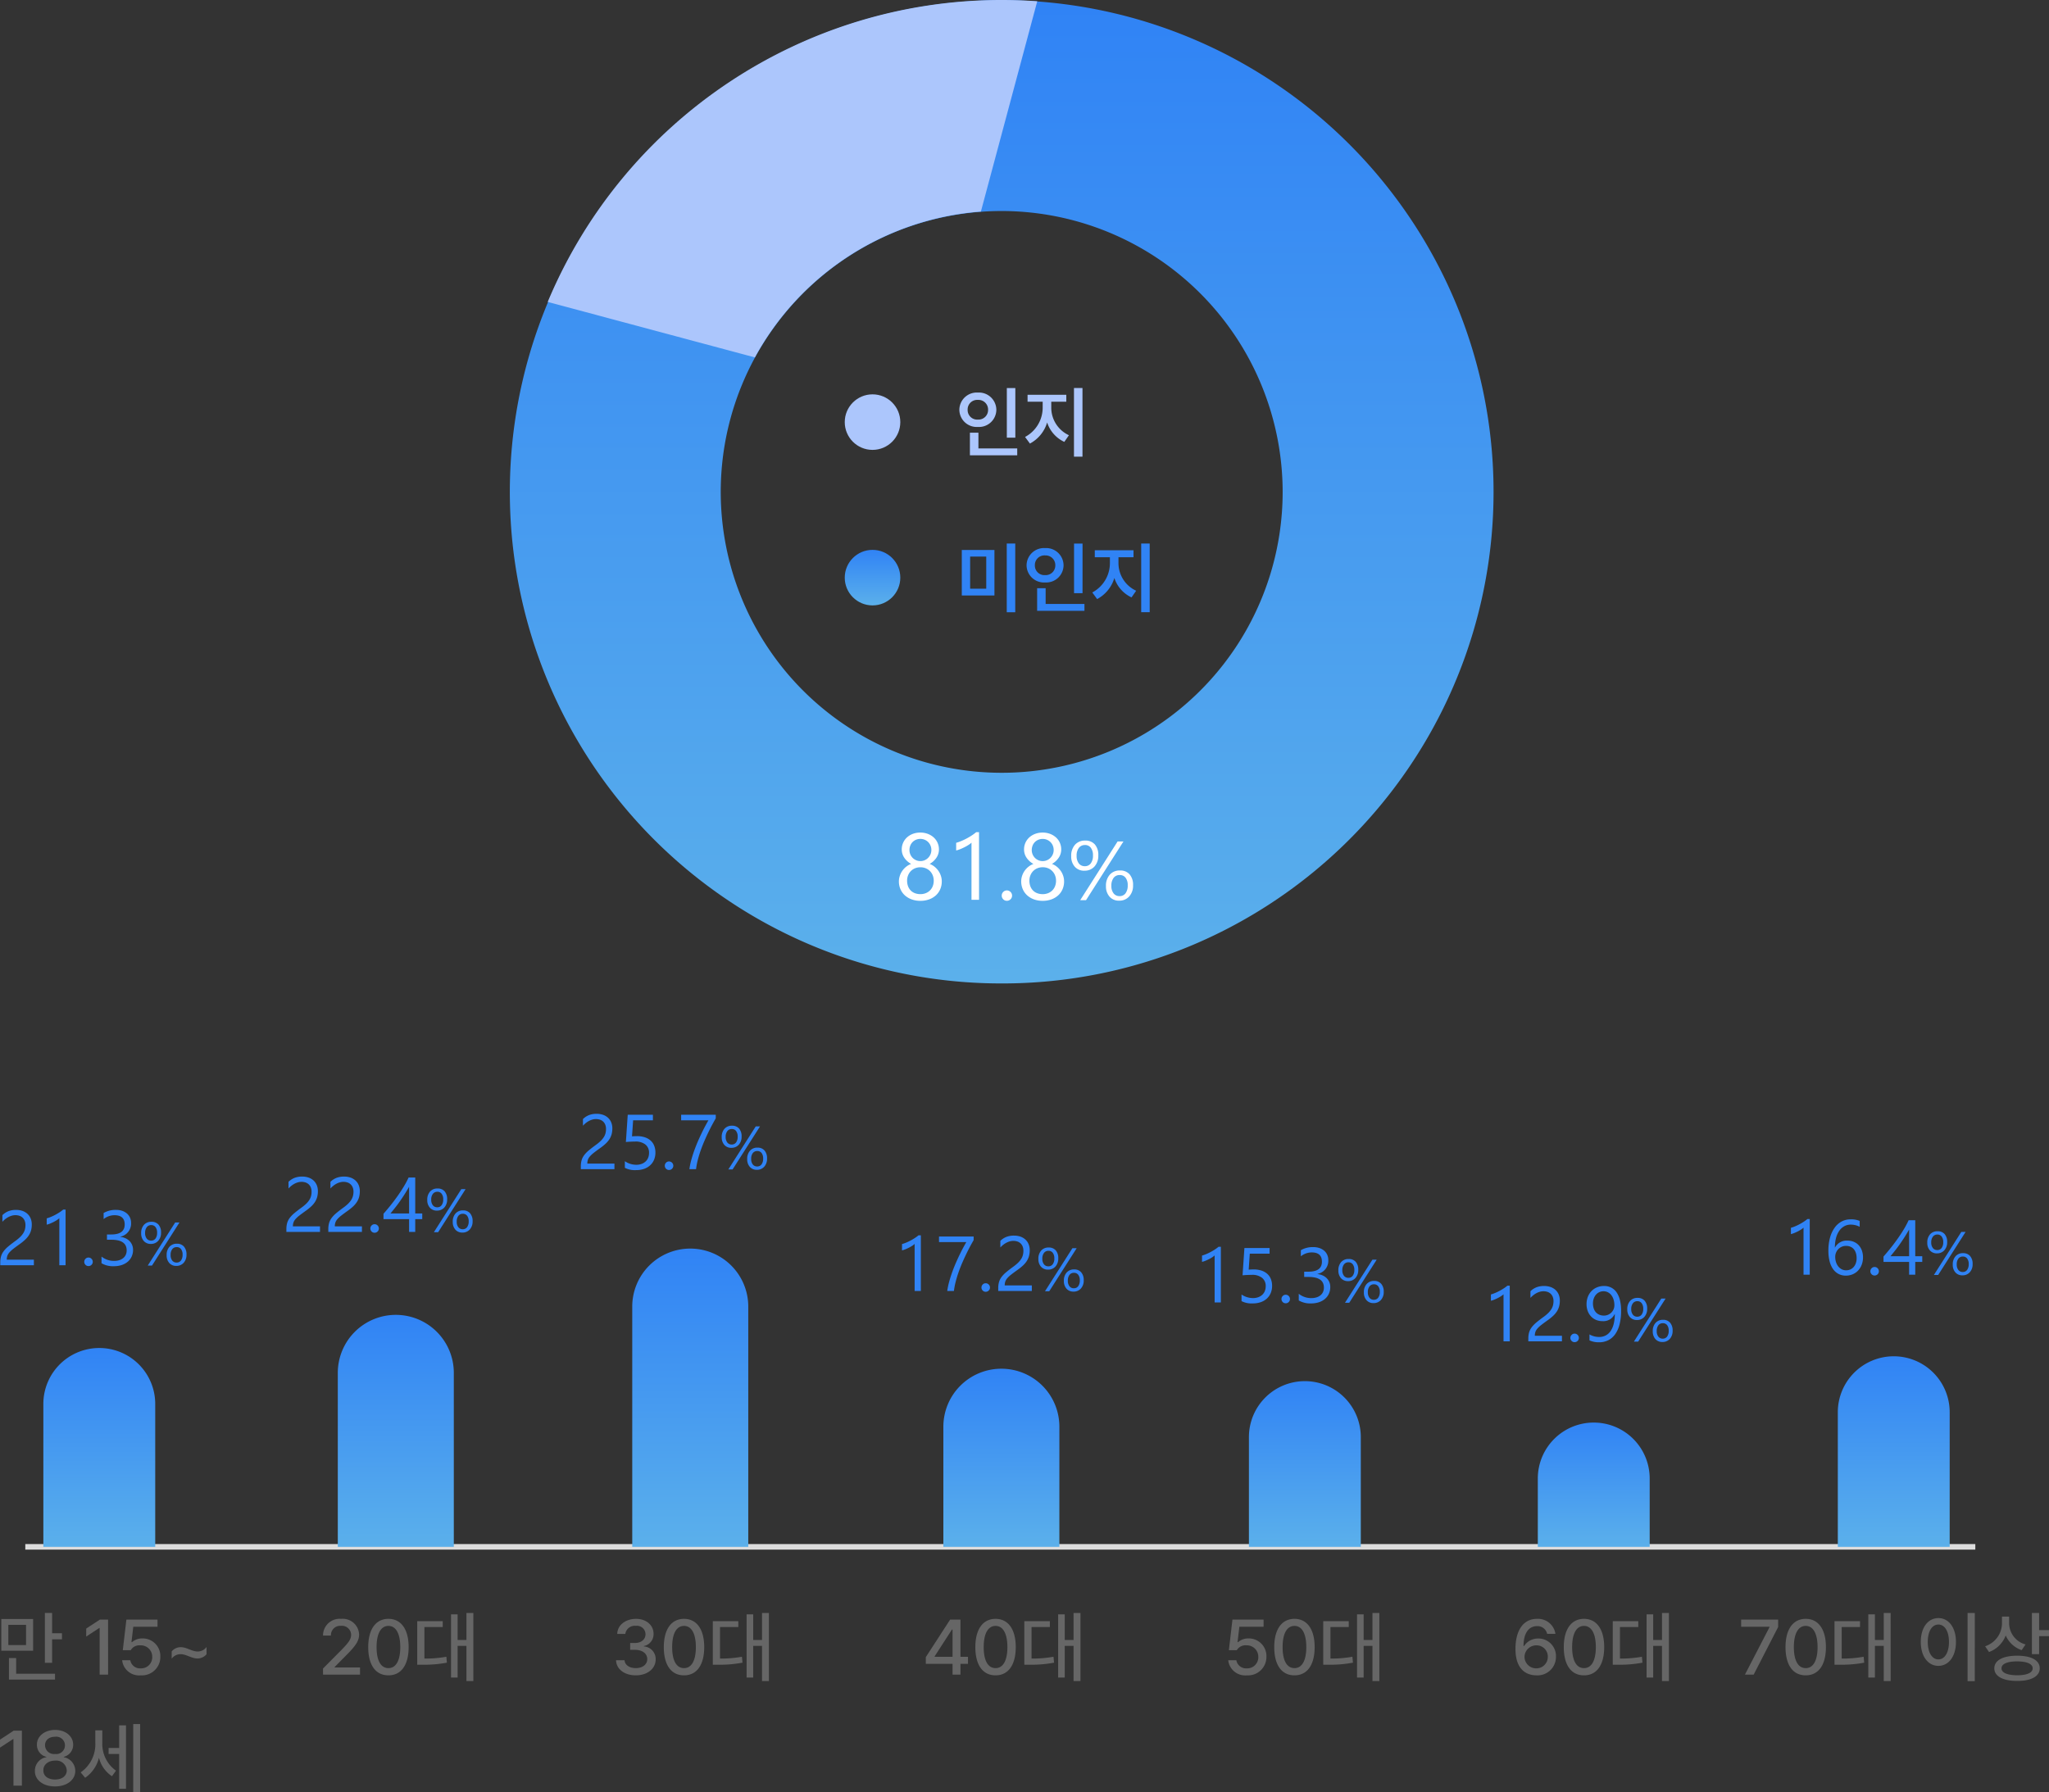 <svg xmlns="http://www.w3.org/2000/svg" xmlns:xlink="http://www.w3.org/1999/xlink" width="368.816" height="322.662" viewBox="0 0 368.816 322.662">
  <rect x="0" y="0" width="368.816" height="322.662" fill="#333333" stroke="none"/>
  <defs>
    <linearGradient id="linear-gradient" x1="0.5" x2="0.5" y2="1" gradientUnits="objectBoundingBox">
      <stop offset="0" stop-color="#3083f5"/>
      <stop offset="1" stop-color="#5bb0eb"/>
    </linearGradient>
  </defs>
  <path id="선_2579" data-name="선 2579" d="M351,.5H0v-1H351Z" transform="translate(4.553 278.5)" fill="#ddd"/>
  <g id="그룹_54452" data-name="그룹 54452" transform="translate(-781.197 -6263)">
    <path id="사각형_48341" data-name="사각형 48341" d="M10.069,0h0A10.069,10.069,0,0,1,20.137,10.069V34.308a0,0,0,0,1,0,0H0a0,0,0,0,1,0,0V10.069A10.069,10.069,0,0,1,10.069,0Z" transform="translate(1112 6507.192)" fill="url(#linear-gradient)"/>
    <path id="패스_109638" data-name="패스 109638" d="M4.949,0H3.828V-8.47a2.6,2.6,0,0,1-.379.3,6.184,6.184,0,0,1-.561.332q-.311.164-.656.308a4.769,4.769,0,0,1-.673.226V-8.442a6.517,6.517,0,0,0,.783-.277q.414-.174.813-.39T3.91-9.56a6,6,0,0,0,.615-.461h.424Zm9.584-3.11A3.631,3.631,0,0,1,14.3-1.791a3.171,3.171,0,0,1-.643,1.039,2.871,2.871,0,0,1-.978.68,3.1,3.1,0,0,1-1.23.243,2.8,2.8,0,0,1-1.323-.308,2.8,2.8,0,0,1-.991-.885,4.246,4.246,0,0,1-.619-1.412,7.648,7.648,0,0,1-.212-1.88,8.834,8.834,0,0,1,.284-2.321A5.638,5.638,0,0,1,9.4-8.418a3.719,3.719,0,0,1,1.261-1.145,3.379,3.379,0,0,1,1.647-.4,3.968,3.968,0,0,1,1.627.28v1.06a3.455,3.455,0,0,0-1.6-.39,2.384,2.384,0,0,0-1.183.294,2.716,2.716,0,0,0-.9.831,4.051,4.051,0,0,0-.578,1.3,6.572,6.572,0,0,0-.2,1.688H9.5A2.354,2.354,0,0,1,11.73-6.132a2.942,2.942,0,0,1,1.159.219,2.5,2.5,0,0,1,.882.619,2.785,2.785,0,0,1,.564.954A3.63,3.63,0,0,1,14.533-3.11Zm-1.148.144a3.051,3.051,0,0,0-.13-.923,2,2,0,0,0-.373-.7,1.606,1.606,0,0,0-.6-.441,2.013,2.013,0,0,0-.807-.154,1.888,1.888,0,0,0-.772.157,1.924,1.924,0,0,0-.615.427,1.98,1.98,0,0,0-.407.629,1.992,1.992,0,0,0-.147.762,3.041,3.041,0,0,0,.144.947,2.446,2.446,0,0,0,.4.769,1.918,1.918,0,0,0,.619.516,1.69,1.69,0,0,0,.8.188,1.824,1.824,0,0,0,.772-.161,1.723,1.723,0,0,0,.595-.448,2.073,2.073,0,0,0,.383-.687A2.723,2.723,0,0,0,13.385-2.967ZM16.618.15a.726.726,0,0,1-.537-.226.742.742,0,0,1-.222-.54.754.754,0,0,1,.222-.543.72.72,0,0,1,.537-.229.739.739,0,0,1,.547.229.748.748,0,0,1,.226.543.737.737,0,0,1-.226.54A.745.745,0,0,1,16.618.15ZM23.939-9.8v6.474H25.2V-2.3H23.939V0H22.832V-2.3H18.225v-.971q.643-.725,1.3-1.548t1.254-1.671q.6-.848,1.107-1.692A15.463,15.463,0,0,0,22.743-9.8Zm-4.45,6.474h3.343v-4.8q-.513.9-.971,1.6T20.99-5.25q-.414.574-.79,1.039T19.489-3.329Zm8.356-.511a1.623,1.623,0,0,1-1.268-.524,2.009,2.009,0,0,1-.473-1.4,2.159,2.159,0,0,1,.5-1.507,1.73,1.73,0,0,1,1.348-.551,1.618,1.618,0,0,1,1.276.51,2.085,2.085,0,0,1,.454,1.434,2.11,2.11,0,0,1-.508,1.48A1.715,1.715,0,0,1,27.846-3.84Zm.075-3.389a.967.967,0,0,0-.806.379,1.649,1.649,0,0,0-.3,1.039A1.581,1.581,0,0,0,27.11-4.8a.957.957,0,0,0,.79.363.935.935,0,0,0,.79-.376,1.692,1.692,0,0,0,.285-1.042,1.614,1.614,0,0,0-.282-1.012A.924.924,0,0,0,27.921-7.229ZM33-7.7,28.061.054h-.768L32.229-7.7ZM32.433.118a1.619,1.619,0,0,1-1.268-.526,2.011,2.011,0,0,1-.473-1.4,2.164,2.164,0,0,1,.5-1.512,1.726,1.726,0,0,1,1.343-.556,1.612,1.612,0,0,1,1.273.516,2.106,2.106,0,0,1,.457,1.445,2.1,2.1,0,0,1-.508,1.474A1.715,1.715,0,0,1,32.433.118Zm.075-3.384a.968.968,0,0,0-.808.376,1.658,1.658,0,0,0-.293,1.042,1.563,1.563,0,0,0,.29,1,.957.957,0,0,0,.79.363.932.932,0,0,0,.79-.379A1.694,1.694,0,0,0,33.561-1.9a1.588,1.588,0,0,0-.282-1.01A.932.932,0,0,0,32.508-3.266Z" transform="translate(1102 6492.5)" fill="#3083f5"/>
    <path id="패스_109639" data-name="패스 109639" d="M1.217,0H2.789l4.4-8.559V-9.9H.533v1.285h5.1v.082ZM12.154.137c2.283,0,3.637-1.846,3.637-5.086,0-3.213-1.367-5.086-3.637-5.086S8.518-8.162,8.518-4.949C8.518-1.709,9.857.137,12.154.137Zm0-1.3c-1.34,0-2.133-1.312-2.133-3.787s.807-3.814,2.133-3.814,2.133,1.354,2.133,3.814S13.494-1.162,12.154-1.162Zm15.285-9.926H26.2v4.854H24.609v-4.607H23.42V.533h1.189v-5.7H26.2v6.33h1.244ZM21.93-9.611H17.336v7.834h.82a22.053,22.053,0,0,0,4.525-.369l-.1-1.066a21.2,21.2,0,0,1-3.951.328V-8.559H21.93Zm20.658-1.477h-1.3V1.189h1.3Zm-6.549.916c-1.846,0-3.172,1.668-3.172,4.293s1.326,4.307,3.172,4.307c1.818,0,3.158-1.668,3.158-4.307S37.857-10.172,36.039-10.172Zm0,1.162c1.121,0,1.9,1.2,1.9,3.131s-.779,3.145-1.9,3.145-1.914-1.2-1.914-3.145S34.9-9.01,36.039-9.01Zm12.729-.123v-1.312H47.482v1.2A4.387,4.387,0,0,1,44.447-5.1l.7,1.039a5.117,5.117,0,0,0,3.008-2.98A4.836,4.836,0,0,0,51.023-4.4l.7-1.025A4,4,0,0,1,48.768-9.133Zm5.4-1.955h-1.3v7.4h1.3V-6.918h1.777V-8.012H54.168ZM50.217-3.4c-2.543,0-4.115.834-4.115,2.27s1.572,2.283,4.115,2.27c2.516.014,4.061-.82,4.061-2.27S52.732-3.4,50.217-3.4Zm0,1.025c1.764,0,2.789.465,2.789,1.244,0,.807-1.025,1.244-2.789,1.258C48.439.109,47.387-.328,47.4-1.135,47.387-1.914,48.439-2.379,50.217-2.379Z" transform="translate(1094.068 6564.5)" fill="#666"/>
  </g>
  <g id="그룹_54451" data-name="그룹 54451" transform="translate(-791.197 -6263)">
    <path id="사각형_48336" data-name="사각형 48336" d="M10.069,0h0A10.069,10.069,0,0,1,20.137,10.069V22.375a0,0,0,0,1,0,0H0a0,0,0,0,1,0,0V10.069A10.069,10.069,0,0,1,10.069,0Z" transform="translate(1068 6519.125)" fill="url(#linear-gradient)"/>
    <path id="패스_109637" data-name="패스 109637" d="M4.949,0H3.828V-8.47a2.6,2.6,0,0,1-.379.3,6.184,6.184,0,0,1-.561.332q-.311.164-.656.308a4.769,4.769,0,0,1-.673.226V-8.442a6.517,6.517,0,0,0,.783-.277q.414-.174.813-.39T3.91-9.56a6,6,0,0,0,.615-.461h.424Zm7.875-7.232a2.027,2.027,0,0,0-.14-.786,1.557,1.557,0,0,0-.383-.557,1.568,1.568,0,0,0-.571-.332,2.235,2.235,0,0,0-.711-.109,2.352,2.352,0,0,0-.643.089,3.124,3.124,0,0,0-.612.246,3.764,3.764,0,0,0-.574.376,4.148,4.148,0,0,0-.516.485v-1.2a3.352,3.352,0,0,1,1.056-.7,3.719,3.719,0,0,1,1.425-.243,3.441,3.441,0,0,1,1.114.174,2.555,2.555,0,0,1,.889.509,2.354,2.354,0,0,1,.591.827,2.79,2.79,0,0,1,.215,1.128,3.868,3.868,0,0,1-.133,1.053,3.256,3.256,0,0,1-.4.889,4.288,4.288,0,0,1-.68.8,9.635,9.635,0,0,1-.964.779q-.69.492-1.138.841a5.031,5.031,0,0,0-.711.653,1.894,1.894,0,0,0-.369.608,2.127,2.127,0,0,0-.106.7h4.881V0H8.292V-.485a4.045,4.045,0,0,1,.137-1.107A2.876,2.876,0,0,1,8.88-2.5,5.046,5.046,0,0,1,9.7-3.363q.509-.431,1.248-.971a7.887,7.887,0,0,0,.892-.731,3.8,3.8,0,0,0,.578-.7,2.5,2.5,0,0,0,.311-.708A3.051,3.051,0,0,0,12.824-7.232ZM16.618.15a.726.726,0,0,1-.537-.226.742.742,0,0,1-.222-.54.754.754,0,0,1,.222-.543.72.72,0,0,1,.537-.229.739.739,0,0,1,.547.229.748.748,0,0,1,.226.543.737.737,0,0,1-.226.54A.745.745,0,0,1,16.618.15Zm8.374-5.64a9.764,9.764,0,0,1-.267,2.4,5.345,5.345,0,0,1-.779,1.777A3.45,3.45,0,0,1,22.7-.208a3.627,3.627,0,0,1-1.682.379A4.028,4.028,0,0,1,19.3-.171V-1.244a3.484,3.484,0,0,0,1.736.458,2.521,2.521,0,0,0,1.186-.273,2.456,2.456,0,0,0,.885-.8,3.91,3.91,0,0,0,.554-1.289A7.276,7.276,0,0,0,23.857-4.9H23.83a2.239,2.239,0,0,1-2.187,1.265,2.941,2.941,0,0,1-1.155-.222,2.647,2.647,0,0,1-.909-.629,2.878,2.878,0,0,1-.595-.967,3.474,3.474,0,0,1-.212-1.237,3.6,3.6,0,0,1,.236-1.326,3.091,3.091,0,0,1,.656-1.036,2.936,2.936,0,0,1,1-.673,3.264,3.264,0,0,1,1.261-.239,2.792,2.792,0,0,1,1.309.3,2.624,2.624,0,0,1,.96.868,4.29,4.29,0,0,1,.595,1.4A8.021,8.021,0,0,1,24.992-5.489Zm-1.21-1a3.413,3.413,0,0,0-.147-1.032,2.5,2.5,0,0,0-.407-.8,1.825,1.825,0,0,0-.619-.513,1.712,1.712,0,0,0-.783-.181,1.775,1.775,0,0,0-.752.161,1.808,1.808,0,0,0-.6.451,2.154,2.154,0,0,0-.4.69,2.508,2.508,0,0,0-.147.872,2.867,2.867,0,0,0,.14.93,1.942,1.942,0,0,0,.4.694,1.727,1.727,0,0,0,.625.434,2.111,2.111,0,0,0,.81.15,1.856,1.856,0,0,0,.735-.147,1.946,1.946,0,0,0,.6-.4,1.827,1.827,0,0,0,.4-.588A1.807,1.807,0,0,0,23.782-6.494ZM27.846-3.84a1.623,1.623,0,0,1-1.268-.524,2.009,2.009,0,0,1-.473-1.4,2.159,2.159,0,0,1,.5-1.507,1.73,1.73,0,0,1,1.348-.551,1.618,1.618,0,0,1,1.276.51,2.085,2.085,0,0,1,.454,1.434,2.11,2.11,0,0,1-.508,1.48A1.715,1.715,0,0,1,27.846-3.84Zm.075-3.389a.967.967,0,0,0-.806.379,1.649,1.649,0,0,0-.3,1.039A1.581,1.581,0,0,0,27.11-4.8a.957.957,0,0,0,.79.363.935.935,0,0,0,.79-.376,1.692,1.692,0,0,0,.285-1.042,1.614,1.614,0,0,0-.282-1.012A.924.924,0,0,0,27.921-7.229ZM33-7.7,28.061.054h-.768L32.229-7.7ZM32.433.118a1.619,1.619,0,0,1-1.268-.526,2.011,2.011,0,0,1-.473-1.4,2.164,2.164,0,0,1,.5-1.512,1.726,1.726,0,0,1,1.343-.556,1.612,1.612,0,0,1,1.273.516,2.106,2.106,0,0,1,.457,1.445,2.1,2.1,0,0,1-.508,1.474A1.715,1.715,0,0,1,32.433.118Zm.075-3.384a.968.968,0,0,0-.808.376,1.658,1.658,0,0,0-.293,1.042,1.563,1.563,0,0,0,.29,1,.957.957,0,0,0,.79.363.932.932,0,0,0,.79-.379A1.694,1.694,0,0,0,33.561-1.9a1.588,1.588,0,0,0-.282-1.01A.932.932,0,0,0,32.508-3.266Z" transform="translate(1058 6504.5)" fill="#3083f5"/>
    <path id="패스_109640" data-name="패스 109640" d="M-10.274.137A3.319,3.319,0,0,0-6.733-3.24,3.154,3.154,0,0,0-9.919-6.494a2.959,2.959,0,0,0-2.543,1.34h-.109c0-2.229.889-3.568,2.42-3.568A1.772,1.772,0,0,1-8.319-7.328h1.49a3.17,3.17,0,0,0-3.322-2.707c-2.379,0-3.869,1.969-3.869,5.414C-14.021-.957-12.106.123-10.274.137Zm-.014-1.258A2.1,2.1,0,0,1-12.394-3.2a2.117,2.117,0,0,1,2.146-2.064A2.014,2.014,0,0,1-8.2-3.213,2.058,2.058,0,0,1-10.288-1.121Zm8.6,1.258c2.283,0,3.637-1.846,3.637-5.086,0-3.213-1.367-5.086-3.637-5.086S-5.325-8.162-5.325-4.949C-5.325-1.709-3.985.137-1.688.137Zm0-1.3c-1.34,0-2.133-1.312-2.133-3.787s.807-3.814,2.133-3.814S.444-7.41.444-4.949-.349-1.162-1.688-1.162ZM13.6-11.088H12.353v4.854H10.767v-4.607H9.577V.533h1.189v-5.7h1.586v6.33H13.6ZM8.087-9.611H3.493v7.834h.82a22.053,22.053,0,0,0,4.525-.369l-.1-1.066a21.2,21.2,0,0,1-3.951.328V-8.559H8.087Z" transform="translate(1078 6564.5)" fill="#666"/>
  </g>
  <g id="그룹_54450" data-name="그룹 54450" transform="translate(-801.197 -6263)">
    <path id="사각형_48335" data-name="사각형 48335" d="M10.069,0h0A10.069,10.069,0,0,1,20.137,10.069V29.833a0,0,0,0,1,0,0H0a0,0,0,0,1,0,0V10.069A10.069,10.069,0,0,1,10.069,0Z" transform="translate(1026 6511.667)" fill="url(#linear-gradient)"/>
    <path id="패스_109636" data-name="패스 109636" d="M4.949,0H3.828V-8.47a2.6,2.6,0,0,1-.379.3,6.184,6.184,0,0,1-.561.332q-.311.164-.656.308a4.769,4.769,0,0,1-.673.226V-8.442a6.517,6.517,0,0,0,.783-.277q.414-.174.813-.39T3.91-9.56a6,6,0,0,0,.615-.461h.424Zm9.222-2.994a3.3,3.3,0,0,1-.246,1.3,2.84,2.84,0,0,1-.7,1,3.137,3.137,0,0,1-1.1.643A4.291,4.291,0,0,1,10.7.171a3.947,3.947,0,0,1-2.03-.41V-1.429a3.733,3.733,0,0,0,2.044.643,2.766,2.766,0,0,0,.96-.157,2.134,2.134,0,0,0,.728-.437,1.873,1.873,0,0,0,.461-.677,2.291,2.291,0,0,0,.161-.868,1.86,1.86,0,0,0-.643-1.5,2.818,2.818,0,0,0-1.866-.543q-.2,0-.417.007t-.437.017q-.219.01-.427.024t-.379.034L9.188-9.8H13.72v1.012H10.158l-.2,2.878q.219-.014.465-.024t.438-.01a4.4,4.4,0,0,1,1.395.205,2.955,2.955,0,0,1,1.042.584,2.451,2.451,0,0,1,.649.93A3.27,3.27,0,0,1,14.171-2.994ZM16.618.15a.726.726,0,0,1-.537-.226.742.742,0,0,1-.222-.54.754.754,0,0,1,.222-.543.72.72,0,0,1,.537-.229.739.739,0,0,1,.547.229.748.748,0,0,1,.226.543.737.737,0,0,1-.226.54A.745.745,0,0,1,16.618.15Zm8.025-2.926a2.858,2.858,0,0,1-.25,1.207,2.664,2.664,0,0,1-.7.93,3.25,3.25,0,0,1-1.09.6,4.41,4.41,0,0,1-1.4.212A4.072,4.072,0,0,1,18.97-.362v-1.2a3.571,3.571,0,0,0,2.27.779,3.084,3.084,0,0,0,.926-.13,2.077,2.077,0,0,0,.711-.376,1.67,1.67,0,0,0,.458-.595,1.857,1.857,0,0,0,.161-.786q0-1.921-2.734-1.921h-.813v-.95h.772q2.42,0,2.42-1.8,0-1.668-1.846-1.668a3.143,3.143,0,0,0-1.948.7V-9.406a4.259,4.259,0,0,1,2.229-.561,3.424,3.424,0,0,1,1.114.171,2.553,2.553,0,0,1,.854.479,2.121,2.121,0,0,1,.55.738,2.279,2.279,0,0,1,.195.95,2.393,2.393,0,0,1-1.955,2.488v.027a3.093,3.093,0,0,1,.923.243,2.463,2.463,0,0,1,.731.489,2.179,2.179,0,0,1,.482.708A2.259,2.259,0,0,1,24.644-2.775Zm3.2-1.065a1.623,1.623,0,0,1-1.268-.524,2.009,2.009,0,0,1-.473-1.4,2.159,2.159,0,0,1,.5-1.507,1.73,1.73,0,0,1,1.348-.551,1.618,1.618,0,0,1,1.276.51,2.085,2.085,0,0,1,.454,1.434,2.11,2.11,0,0,1-.508,1.48A1.715,1.715,0,0,1,27.846-3.84Zm.075-3.389a.967.967,0,0,0-.806.379,1.649,1.649,0,0,0-.3,1.039A1.581,1.581,0,0,0,27.11-4.8a.957.957,0,0,0,.79.363.935.935,0,0,0,.79-.376,1.692,1.692,0,0,0,.285-1.042,1.614,1.614,0,0,0-.282-1.012A.924.924,0,0,0,27.921-7.229ZM33-7.7,28.061.054h-.768L32.229-7.7ZM32.433.118a1.619,1.619,0,0,1-1.268-.526,2.011,2.011,0,0,1-.473-1.4,2.164,2.164,0,0,1,.5-1.512,1.726,1.726,0,0,1,1.343-.556,1.612,1.612,0,0,1,1.273.516,2.106,2.106,0,0,1,.457,1.445,2.1,2.1,0,0,1-.508,1.474A1.715,1.715,0,0,1,32.433.118Zm.075-3.384a.968.968,0,0,0-.808.376,1.658,1.658,0,0,0-.293,1.042,1.563,1.563,0,0,0,.29,1,.957.957,0,0,0,.79.363.932.932,0,0,0,.79-.379A1.694,1.694,0,0,0,33.561-1.9a1.588,1.588,0,0,0-.282-1.01A.932.932,0,0,0,32.508-3.266Z" transform="translate(1016 6497.5)" fill="#3083f5"/>
    <path id="패스_109641" data-name="패스 109641" d="M-10.377.137A3.309,3.309,0,0,0-6.85-3.213a3.168,3.168,0,0,0-3.24-3.295,2.742,2.742,0,0,0-1.859.67h-.1l.328-2.775h4.361V-9.9h-5.605l-.643,5.51h1.422a1.812,1.812,0,0,1,1.736-.875A2.052,2.052,0,0,1-8.312-3.172a1.993,1.993,0,0,1-2.064,2.051,1.769,1.769,0,0,1-1.887-1.463h-1.463A3.065,3.065,0,0,0-10.377.137Zm8.572,0c2.283,0,3.637-1.846,3.637-5.086,0-3.213-1.367-5.086-3.637-5.086S-5.441-8.162-5.441-4.949C-5.441-1.709-4.1.137-1.8.137Zm0-1.3c-1.34,0-2.133-1.312-2.133-3.787S-3.131-8.764-1.8-8.764.328-7.41.328-4.949-.465-1.162-1.8-1.162ZM13.48-11.088H12.236v4.854H10.65v-4.607H9.461V.533H10.65v-5.7h1.586v6.33H13.48ZM7.971-9.611H3.377v7.834H4.2a22.053,22.053,0,0,0,4.525-.369l-.1-1.066a21.2,21.2,0,0,1-3.951.328V-8.559H7.971Z" transform="translate(1036 6564.5)" fill="#666"/>
  </g>
  <g id="그룹_54449" data-name="그룹 54449" transform="translate(-811.197 -6263)">
    <path id="사각형_48337" data-name="사각형 48337" d="M10.441,0h0A10.441,10.441,0,0,1,20.883,10.441V32.07a0,0,0,0,1,0,0H0a0,0,0,0,1,0,0V10.441A10.441,10.441,0,0,1,10.441,0Z" transform="translate(981 6509.43)" fill="url(#linear-gradient)"/>
    <path id="패스_109635" data-name="패스 109635" d="M4.949,0H3.828V-8.47a2.6,2.6,0,0,1-.379.3,6.184,6.184,0,0,1-.561.332q-.311.164-.656.308a4.769,4.769,0,0,1-.673.226V-8.442a6.517,6.517,0,0,0,.783-.277q.414-.174.813-.39T3.91-9.56a6,6,0,0,0,.615-.461h.424Zm9.5-9.153q-.226.39-.543.971t-.673,1.306q-.355.725-.725,1.559T11.819-3.6q-.321.889-.564,1.8A13.4,13.4,0,0,0,10.9,0H9.7a13.631,13.631,0,0,1,.379-1.788q.256-.913.581-1.791t.687-1.692q.362-.813.7-1.5t.625-1.207q.284-.523.455-.817H8.217V-9.8h6.234ZM16.618.15a.726.726,0,0,1-.537-.226.742.742,0,0,1-.222-.54.754.754,0,0,1,.222-.543.72.72,0,0,1,.537-.229.739.739,0,0,1,.547.229.748.748,0,0,1,.226.543.737.737,0,0,1-.226.54A.745.745,0,0,1,16.618.15Zm6.788-7.383a2.027,2.027,0,0,0-.14-.786,1.557,1.557,0,0,0-.383-.557,1.568,1.568,0,0,0-.571-.332,2.235,2.235,0,0,0-.711-.109,2.352,2.352,0,0,0-.643.089,3.124,3.124,0,0,0-.612.246,3.764,3.764,0,0,0-.574.376,4.148,4.148,0,0,0-.516.485v-1.2a3.352,3.352,0,0,1,1.056-.7,3.719,3.719,0,0,1,1.425-.243,3.441,3.441,0,0,1,1.114.174,2.555,2.555,0,0,1,.889.509,2.354,2.354,0,0,1,.591.827,2.79,2.79,0,0,1,.215,1.128,3.868,3.868,0,0,1-.133,1.053,3.256,3.256,0,0,1-.4.889,4.288,4.288,0,0,1-.68.8,9.635,9.635,0,0,1-.964.779q-.69.492-1.138.841a5.031,5.031,0,0,0-.711.653,1.894,1.894,0,0,0-.369.608,2.127,2.127,0,0,0-.106.7h4.881V0h-6.05V-.485a4.045,4.045,0,0,1,.137-1.107,2.876,2.876,0,0,1,.451-.909,5.046,5.046,0,0,1,.824-.861q.509-.431,1.248-.971a7.887,7.887,0,0,0,.892-.731,3.8,3.8,0,0,0,.578-.7,2.5,2.5,0,0,0,.311-.708A3.051,3.051,0,0,0,23.406-7.232ZM27.846-3.84a1.623,1.623,0,0,1-1.268-.524,2.009,2.009,0,0,1-.473-1.4,2.159,2.159,0,0,1,.5-1.507,1.73,1.73,0,0,1,1.348-.551,1.618,1.618,0,0,1,1.276.51,2.085,2.085,0,0,1,.454,1.434,2.11,2.11,0,0,1-.508,1.48A1.715,1.715,0,0,1,27.846-3.84Zm.075-3.389a.967.967,0,0,0-.806.379,1.649,1.649,0,0,0-.3,1.039A1.581,1.581,0,0,0,27.11-4.8a.957.957,0,0,0,.79.363.935.935,0,0,0,.79-.376,1.692,1.692,0,0,0,.285-1.042,1.614,1.614,0,0,0-.282-1.012A.924.924,0,0,0,27.921-7.229ZM33-7.7,28.061.054h-.768L32.229-7.7ZM32.433.118a1.619,1.619,0,0,1-1.268-.526,2.011,2.011,0,0,1-.473-1.4,2.164,2.164,0,0,1,.5-1.512,1.726,1.726,0,0,1,1.343-.556,1.612,1.612,0,0,1,1.273.516,2.106,2.106,0,0,1,.457,1.445,2.1,2.1,0,0,1-.508,1.474A1.715,1.715,0,0,1,32.433.118Zm.075-3.384a.968.968,0,0,0-.808.376,1.658,1.658,0,0,0-.293,1.042,1.563,1.563,0,0,0,.29,1,.957.957,0,0,0,.79.363.932.932,0,0,0,.79-.379A1.694,1.694,0,0,0,33.561-1.9a1.588,1.588,0,0,0-.282-1.01A.932.932,0,0,0,32.508-3.266Z" transform="translate(972 6495.43)" fill="#3083f5"/>
    <path id="패스_109642" data-name="패스 109642" d="M-14.157-1.928h4.813V0h1.422V-1.928h1.354V-3.2H-7.923V-9.9H-9.782l-4.375,6.754ZM-12.571-3.2v-.082l3.117-4.826h.109V-3.2ZM-1.606.137C.677.137,2.03-1.709,2.03-4.949c0-3.213-1.367-5.086-3.637-5.086S-5.243-8.162-5.243-4.949C-5.243-1.709-3.9.137-1.606.137Zm0-1.3c-1.34,0-2.133-1.312-2.133-3.787s.807-3.814,2.133-3.814S.526-7.41.526-4.949-.267-1.162-1.606-1.162Zm15.285-9.926H12.435v4.854H10.849v-4.607H9.659V.533h1.189v-5.7h1.586v6.33h1.244ZM8.169-9.611H3.575v7.834H4.4a22.053,22.053,0,0,0,4.525-.369l-.1-1.066a21.2,21.2,0,0,1-3.951.328V-8.559H8.169Z" transform="translate(992 6564.5)" fill="#666"/>
  </g>
  <g id="그룹_54448" data-name="그룹 54448" transform="translate(-821.197 -6263)">
    <path id="사각형_48340" data-name="사각형 48340" d="M10.441,0h0A10.441,10.441,0,0,1,20.883,10.441V53.7a0,0,0,0,1,0,0H0a0,0,0,0,1,0,0V10.441A10.441,10.441,0,0,1,10.441,0Z" transform="translate(935 6487.801)" fill="url(#linear-gradient)"/>
    <path id="패스_109634" data-name="패스 109634" d="M5.277-7.232a2.027,2.027,0,0,0-.14-.786,1.557,1.557,0,0,0-.383-.557,1.568,1.568,0,0,0-.571-.332,2.235,2.235,0,0,0-.711-.109,2.352,2.352,0,0,0-.643.089,3.124,3.124,0,0,0-.612.246,3.764,3.764,0,0,0-.574.376,4.148,4.148,0,0,0-.516.485v-1.2a3.352,3.352,0,0,1,1.056-.7,3.719,3.719,0,0,1,1.425-.243,3.441,3.441,0,0,1,1.114.174,2.555,2.555,0,0,1,.889.509,2.354,2.354,0,0,1,.591.827,2.79,2.79,0,0,1,.215,1.128,3.868,3.868,0,0,1-.133,1.053,3.256,3.256,0,0,1-.4.889,4.288,4.288,0,0,1-.68.8,9.635,9.635,0,0,1-.964.779q-.69.492-1.138.841a5.031,5.031,0,0,0-.711.653,1.894,1.894,0,0,0-.369.608,2.127,2.127,0,0,0-.106.7H6.795V0H.745V-.485A4.045,4.045,0,0,1,.882-1.593,2.876,2.876,0,0,1,1.333-2.5a5.046,5.046,0,0,1,.824-.861q.509-.431,1.248-.971A7.887,7.887,0,0,0,4.3-5.065a3.8,3.8,0,0,0,.578-.7,2.5,2.5,0,0,0,.311-.708A3.051,3.051,0,0,0,5.277-7.232Zm8.894,4.238a3.3,3.3,0,0,1-.246,1.3,2.84,2.84,0,0,1-.7,1,3.137,3.137,0,0,1-1.1.643A4.291,4.291,0,0,1,10.7.171a3.947,3.947,0,0,1-2.03-.41V-1.429a3.733,3.733,0,0,0,2.044.643,2.766,2.766,0,0,0,.96-.157,2.134,2.134,0,0,0,.728-.437,1.873,1.873,0,0,0,.461-.677,2.291,2.291,0,0,0,.161-.868,1.86,1.86,0,0,0-.643-1.5,2.818,2.818,0,0,0-1.866-.543q-.2,0-.417.007t-.437.017q-.219.01-.427.024t-.379.034L9.188-9.8H13.72v1.012H10.158l-.2,2.878q.219-.014.465-.024t.438-.01a4.4,4.4,0,0,1,1.395.205,2.955,2.955,0,0,1,1.042.584,2.451,2.451,0,0,1,.649.93A3.27,3.27,0,0,1,14.171-2.994ZM16.618.15a.726.726,0,0,1-.537-.226.742.742,0,0,1-.222-.54.754.754,0,0,1,.222-.543.72.72,0,0,1,.537-.229.739.739,0,0,1,.547.229.748.748,0,0,1,.226.543.737.737,0,0,1-.226.54A.745.745,0,0,1,16.618.15Zm8.415-9.3q-.226.39-.543.971t-.673,1.306q-.355.725-.725,1.559T22.4-3.6q-.321.889-.564,1.8A13.4,13.4,0,0,0,21.485,0h-1.2a13.631,13.631,0,0,1,.379-1.788q.256-.913.581-1.791t.687-1.692q.362-.813.7-1.5t.625-1.207q.284-.523.455-.817H18.8V-9.8h6.234ZM27.846-3.84a1.623,1.623,0,0,1-1.268-.524,2.009,2.009,0,0,1-.473-1.4,2.159,2.159,0,0,1,.5-1.507,1.73,1.73,0,0,1,1.348-.551,1.618,1.618,0,0,1,1.276.51,2.085,2.085,0,0,1,.454,1.434,2.11,2.11,0,0,1-.508,1.48A1.715,1.715,0,0,1,27.846-3.84Zm.075-3.389a.967.967,0,0,0-.806.379,1.649,1.649,0,0,0-.3,1.039A1.581,1.581,0,0,0,27.11-4.8a.957.957,0,0,0,.79.363.935.935,0,0,0,.79-.376,1.692,1.692,0,0,0,.285-1.042,1.614,1.614,0,0,0-.282-1.012A.924.924,0,0,0,27.921-7.229ZM33-7.7,28.061.054h-.768L32.229-7.7ZM32.433.118a1.619,1.619,0,0,1-1.268-.526,2.011,2.011,0,0,1-.473-1.4,2.164,2.164,0,0,1,.5-1.512,1.726,1.726,0,0,1,1.343-.556,1.612,1.612,0,0,1,1.273.516,2.106,2.106,0,0,1,.457,1.445,2.1,2.1,0,0,1-.508,1.474A1.715,1.715,0,0,1,32.433.118Zm.075-3.384a.968.968,0,0,0-.808.376,1.658,1.658,0,0,0-.293,1.042,1.563,1.563,0,0,0,.29,1,.957.957,0,0,0,.79.363.932.932,0,0,0,.79-.379A1.694,1.694,0,0,0,33.561-1.9a1.588,1.588,0,0,0-.282-1.01A.932.932,0,0,0,32.508-3.266Z" transform="translate(925 6473.5)" fill="#3083f5"/>
    <path id="패스_109643" data-name="패스 109643" d="M-10.35.137c2.051,0,3.568-1.2,3.568-2.857A2.276,2.276,0,0,0-8.914-5.072v-.068a2.167,2.167,0,0,0,1.75-2.2c.014-1.463-1.217-2.693-3.158-2.693-1.846,0-3.336,1.094-3.377,2.707h1.449a1.719,1.719,0,0,1,1.914-1.449A1.534,1.534,0,0,1-8.613-7.26c0,.943-.793,1.572-1.914,1.572h-.848v1.23h.848c1.408,0,2.229.711,2.229,1.682s-.875,1.613-2.064,1.613c-1.107,0-1.969-.547-2.023-1.422h-1.531C-13.863-.971-12.4.137-10.35.137Zm8.668,0C.6.137,1.955-1.709,1.955-4.949c0-3.213-1.367-5.086-3.637-5.086S-5.318-8.162-5.318-4.949C-5.318-1.709-3.979.137-1.682.137Zm0-1.3c-1.34,0-2.133-1.312-2.133-3.787s.807-3.814,2.133-3.814S.451-7.41.451-4.949-.342-1.162-1.682-1.162ZM13.6-11.088H12.359v4.854H10.773v-4.607H9.584V.533h1.189v-5.7h1.586v6.33H13.6ZM8.094-9.611H3.5v7.834h.82a22.053,22.053,0,0,0,4.525-.369l-.1-1.066A21.2,21.2,0,0,1,4.8-2.885V-8.559H8.094Z" transform="translate(946 6564.5)" fill="#666"/>
  </g>
  <g id="그룹_54447" data-name="그룹 54447" transform="translate(-831.197 -6263)">
    <path id="사각형_48339" data-name="사각형 48339" d="M10.441,0h0A10.441,10.441,0,0,1,20.883,10.441V41.766a0,0,0,0,1,0,0H0a0,0,0,0,1,0,0V10.441A10.441,10.441,0,0,1,10.441,0Z" transform="translate(892 6499.734)" fill="url(#linear-gradient)"/>
    <path id="패스_109633" data-name="패스 109633" d="M5.277-7.232a2.027,2.027,0,0,0-.14-.786,1.557,1.557,0,0,0-.383-.557,1.568,1.568,0,0,0-.571-.332,2.235,2.235,0,0,0-.711-.109,2.352,2.352,0,0,0-.643.089,3.124,3.124,0,0,0-.612.246,3.764,3.764,0,0,0-.574.376,4.148,4.148,0,0,0-.516.485v-1.2a3.352,3.352,0,0,1,1.056-.7,3.719,3.719,0,0,1,1.425-.243,3.441,3.441,0,0,1,1.114.174,2.555,2.555,0,0,1,.889.509,2.354,2.354,0,0,1,.591.827,2.79,2.79,0,0,1,.215,1.128,3.868,3.868,0,0,1-.133,1.053,3.256,3.256,0,0,1-.4.889,4.288,4.288,0,0,1-.68.8,9.635,9.635,0,0,1-.964.779q-.69.492-1.138.841a5.031,5.031,0,0,0-.711.653,1.894,1.894,0,0,0-.369.608,2.127,2.127,0,0,0-.106.7H6.795V0H.745V-.485A4.045,4.045,0,0,1,.882-1.593,2.876,2.876,0,0,1,1.333-2.5a5.046,5.046,0,0,1,.824-.861q.509-.431,1.248-.971A7.887,7.887,0,0,0,4.3-5.065a3.8,3.8,0,0,0,.578-.7,2.5,2.5,0,0,0,.311-.708A3.051,3.051,0,0,0,5.277-7.232Zm7.547,0a2.027,2.027,0,0,0-.14-.786,1.557,1.557,0,0,0-.383-.557,1.568,1.568,0,0,0-.571-.332,2.235,2.235,0,0,0-.711-.109,2.352,2.352,0,0,0-.643.089,3.124,3.124,0,0,0-.612.246,3.764,3.764,0,0,0-.574.376,4.148,4.148,0,0,0-.516.485v-1.2a3.352,3.352,0,0,1,1.056-.7,3.719,3.719,0,0,1,1.425-.243,3.441,3.441,0,0,1,1.114.174,2.555,2.555,0,0,1,.889.509,2.354,2.354,0,0,1,.591.827,2.79,2.79,0,0,1,.215,1.128,3.868,3.868,0,0,1-.133,1.053,3.256,3.256,0,0,1-.4.889,4.288,4.288,0,0,1-.68.8,9.635,9.635,0,0,1-.964.779q-.69.492-1.138.841a5.031,5.031,0,0,0-.711.653,1.894,1.894,0,0,0-.369.608,2.127,2.127,0,0,0-.106.7h4.881V0H8.292V-.485a4.045,4.045,0,0,1,.137-1.107A2.876,2.876,0,0,1,8.88-2.5,5.046,5.046,0,0,1,9.7-3.363q.509-.431,1.248-.971a7.887,7.887,0,0,0,.892-.731,3.8,3.8,0,0,0,.578-.7,2.5,2.5,0,0,0,.311-.708A3.051,3.051,0,0,0,12.824-7.232ZM16.618.15a.726.726,0,0,1-.537-.226.742.742,0,0,1-.222-.54.754.754,0,0,1,.222-.543.72.72,0,0,1,.537-.229.739.739,0,0,1,.547.229.748.748,0,0,1,.226.543.737.737,0,0,1-.226.54A.745.745,0,0,1,16.618.15ZM23.939-9.8v6.474H25.2V-2.3H23.939V0H22.832V-2.3H18.225v-.971q.643-.725,1.3-1.548t1.254-1.671q.6-.848,1.107-1.692A15.463,15.463,0,0,0,22.743-9.8Zm-4.45,6.474h3.343v-4.8q-.513.9-.971,1.6T20.99-5.25q-.414.574-.79,1.039T19.489-3.329Zm8.356-.511a1.623,1.623,0,0,1-1.268-.524,2.009,2.009,0,0,1-.473-1.4,2.159,2.159,0,0,1,.5-1.507,1.73,1.73,0,0,1,1.348-.551,1.618,1.618,0,0,1,1.276.51,2.085,2.085,0,0,1,.454,1.434,2.11,2.11,0,0,1-.508,1.48A1.715,1.715,0,0,1,27.846-3.84Zm.075-3.389a.967.967,0,0,0-.806.379,1.649,1.649,0,0,0-.3,1.039A1.581,1.581,0,0,0,27.11-4.8a.957.957,0,0,0,.79.363.935.935,0,0,0,.79-.376,1.692,1.692,0,0,0,.285-1.042,1.614,1.614,0,0,0-.282-1.012A.924.924,0,0,0,27.921-7.229ZM33-7.7,28.061.054h-.768L32.229-7.7ZM32.433.118a1.619,1.619,0,0,1-1.268-.526,2.011,2.011,0,0,1-.473-1.4,2.164,2.164,0,0,1,.5-1.512,1.726,1.726,0,0,1,1.343-.556,1.612,1.612,0,0,1,1.273.516,2.106,2.106,0,0,1,.457,1.445,2.1,2.1,0,0,1-.508,1.474A1.715,1.715,0,0,1,32.433.118Zm.075-3.384a.968.968,0,0,0-.808.376,1.658,1.658,0,0,0-.293,1.042,1.563,1.563,0,0,0,.29,1,.957.957,0,0,0,.79.363.932.932,0,0,0,.79-.379A1.694,1.694,0,0,0,33.561-1.9a1.588,1.588,0,0,0-.282-1.01A.932.932,0,0,0,32.508-3.266Z" transform="translate(882 6484.801)" fill="#3083f5"/>
    <path id="패스_109644" data-name="패스 109644" d="M-13.658,0H-7V-1.285h-4.566v-.082L-9.557-3.4C-7.7-5.236-7.178-6.111-7.164-7.219a2.948,2.948,0,0,0-3.24-2.816,2.992,2.992,0,0,0-3.254,3.008h1.422a1.673,1.673,0,0,1,1.8-1.75A1.657,1.657,0,0,1-8.6-7.178c0,.861-.547,1.49-1.627,2.625l-3.432,3.459ZM-1.887.137C.4.137,1.75-1.709,1.75-4.949c0-3.213-1.367-5.086-3.637-5.086S-5.523-8.162-5.523-4.949C-5.523-1.709-4.184.137-1.887.137Zm0-1.3c-1.34,0-2.133-1.312-2.133-3.787s.807-3.814,2.133-3.814S.246-7.41.246-4.949-.547-1.162-1.887-1.162ZM13.4-11.088H12.154v4.854H10.568v-4.607H9.379V.533h1.189v-5.7h1.586v6.33H13.4ZM7.889-9.611H3.295v7.834h.82a22.053,22.053,0,0,0,4.525-.369l-.1-1.066a21.2,21.2,0,0,1-3.951.328V-8.559H7.889Z" transform="translate(903 6564.5)" fill="#666"/>
  </g>
  <g id="그룹_54446" data-name="그룹 54446" transform="translate(-841.197 -6263)">
    <path id="사각형_48338" data-name="사각형 48338" d="M10.069,0h0A10.069,10.069,0,0,1,20.137,10.069V35.8a0,0,0,0,1,0,0H0a0,0,0,0,1,0,0V10.069A10.069,10.069,0,0,1,10.069,0Z" transform="translate(849 6505.701)" fill="url(#linear-gradient)"/>
    <path id="패스_109632" data-name="패스 109632" d="M5.277-7.232a2.027,2.027,0,0,0-.14-.786,1.557,1.557,0,0,0-.383-.557,1.568,1.568,0,0,0-.571-.332,2.235,2.235,0,0,0-.711-.109,2.352,2.352,0,0,0-.643.089,3.124,3.124,0,0,0-.612.246,3.764,3.764,0,0,0-.574.376,4.148,4.148,0,0,0-.516.485v-1.2a3.352,3.352,0,0,1,1.056-.7,3.719,3.719,0,0,1,1.425-.243,3.441,3.441,0,0,1,1.114.174,2.555,2.555,0,0,1,.889.509,2.354,2.354,0,0,1,.591.827,2.79,2.79,0,0,1,.215,1.128,3.868,3.868,0,0,1-.133,1.053,3.256,3.256,0,0,1-.4.889,4.288,4.288,0,0,1-.68.8,9.635,9.635,0,0,1-.964.779q-.69.492-1.138.841a5.031,5.031,0,0,0-.711.653,1.894,1.894,0,0,0-.369.608,2.127,2.127,0,0,0-.106.7H6.795V0H.745V-.485A4.045,4.045,0,0,1,.882-1.593,2.876,2.876,0,0,1,1.333-2.5a5.046,5.046,0,0,1,.824-.861q.509-.431,1.248-.971A7.887,7.887,0,0,0,4.3-5.065a3.8,3.8,0,0,0,.578-.7,2.5,2.5,0,0,0,.311-.708A3.051,3.051,0,0,0,5.277-7.232ZM12.5,0H11.375V-8.47a2.6,2.6,0,0,1-.379.3,6.184,6.184,0,0,1-.561.332q-.311.164-.656.308a4.769,4.769,0,0,1-.673.226V-8.442a6.517,6.517,0,0,0,.783-.277q.414-.174.813-.39t.755-.451a6,6,0,0,0,.615-.461H12.5Zm4.122.15a.726.726,0,0,1-.537-.226.742.742,0,0,1-.222-.54.754.754,0,0,1,.222-.543.72.72,0,0,1,.537-.229.739.739,0,0,1,.547.229.748.748,0,0,1,.226.543.737.737,0,0,1-.226.54A.745.745,0,0,1,16.618.15Zm8.025-2.926a2.858,2.858,0,0,1-.25,1.207,2.664,2.664,0,0,1-.7.93,3.25,3.25,0,0,1-1.09.6,4.41,4.41,0,0,1-1.4.212A4.072,4.072,0,0,1,18.97-.362v-1.2a3.571,3.571,0,0,0,2.27.779,3.084,3.084,0,0,0,.926-.13,2.077,2.077,0,0,0,.711-.376,1.67,1.67,0,0,0,.458-.595,1.857,1.857,0,0,0,.161-.786q0-1.921-2.734-1.921h-.813v-.95h.772q2.42,0,2.42-1.8,0-1.668-1.846-1.668a3.143,3.143,0,0,0-1.948.7V-9.406a4.259,4.259,0,0,1,2.229-.561,3.424,3.424,0,0,1,1.114.171,2.553,2.553,0,0,1,.854.479,2.121,2.121,0,0,1,.55.738,2.279,2.279,0,0,1,.195.95,2.393,2.393,0,0,1-1.955,2.488v.027a3.093,3.093,0,0,1,.923.243,2.463,2.463,0,0,1,.731.489,2.179,2.179,0,0,1,.482.708A2.259,2.259,0,0,1,24.644-2.775Zm3.2-1.065a1.623,1.623,0,0,1-1.268-.524,2.009,2.009,0,0,1-.473-1.4,2.159,2.159,0,0,1,.5-1.507,1.73,1.73,0,0,1,1.348-.551,1.618,1.618,0,0,1,1.276.51,2.085,2.085,0,0,1,.454,1.434,2.11,2.11,0,0,1-.508,1.48A1.715,1.715,0,0,1,27.846-3.84Zm.075-3.389a.967.967,0,0,0-.806.379,1.649,1.649,0,0,0-.3,1.039A1.581,1.581,0,0,0,27.11-4.8a.957.957,0,0,0,.79.363.935.935,0,0,0,.79-.376,1.692,1.692,0,0,0,.285-1.042,1.614,1.614,0,0,0-.282-1.012A.924.924,0,0,0,27.921-7.229ZM33-7.7,28.061.054h-.768L32.229-7.7ZM32.433.118a1.619,1.619,0,0,1-1.268-.526,2.011,2.011,0,0,1-.473-1.4,2.164,2.164,0,0,1,.5-1.512,1.726,1.726,0,0,1,1.343-.556,1.612,1.612,0,0,1,1.273.516,2.106,2.106,0,0,1,.457,1.445,2.1,2.1,0,0,1-.508,1.474A1.715,1.715,0,0,1,32.433.118Zm.075-3.384a.968.968,0,0,0-.808.376,1.658,1.658,0,0,0-.293,1.042,1.563,1.563,0,0,0,.29,1,.957.957,0,0,0,.79.363.932.932,0,0,0,.79-.379A1.694,1.694,0,0,0,33.561-1.9a1.588,1.588,0,0,0-.282-1.01A.932.932,0,0,0,32.508-3.266Z" transform="translate(840.5 6490.801)" fill="#3083f5"/>
    <path id="패스_109645" data-name="패스 109645" d="M6.658-10.008H.93v5.715H6.658ZM2.2-8.955H5.387v3.637H2.2ZM10.076-11.1h-1.3v8.982h1.3V-6.344h1.777V-7.437H10.076ZM10.6-.15H3.609V-2.98h-1.3V.9H10.6ZM20.152-9.9H18.676L16.215-8.285V-6.85L18.58-8.395h.055V0h1.518ZM26.031.137a3.309,3.309,0,0,0,3.527-3.35,3.168,3.168,0,0,0-3.24-3.295,2.742,2.742,0,0,0-1.859.67h-.1l.328-2.775h4.361V-9.9H23.447L22.8-4.389h1.422a1.812,1.812,0,0,1,1.736-.875A2.052,2.052,0,0,1,28.1-3.172a1.993,1.993,0,0,1-2.064,2.051,1.769,1.769,0,0,1-1.887-1.463H22.682A3.065,3.065,0,0,0,26.031.137ZM31.6-4.17v1.313a1.977,1.977,0,0,1,1.586-.82c1.039,0,2,.779,3.063.779a2.161,2.161,0,0,0,1.627-.766V-4.977a1.964,1.964,0,0,1-1.6.82c-1.039,0-1.982-.779-3.049-.779A2.14,2.14,0,0,0,31.6-4.17ZM4.635,10.1H3.158L.7,11.715V13.15l2.365-1.545h.055V20H4.635Zm5.975,10.035c2.119,0,3.623-1.162,3.637-2.775a2.522,2.522,0,0,0-2.078-2.488v-.055a2.242,2.242,0,0,0,1.7-2.215c-.014-1.518-1.381-2.639-3.254-2.639S7.342,11.086,7.342,12.6a2.213,2.213,0,0,0,1.7,2.215v.055a2.473,2.473,0,0,0-2.064,2.488C6.959,18.975,8.463,20.137,10.609,20.137Zm0-1.244c-1.312,0-2.133-.67-2.105-1.641-.027-1.025.875-1.764,2.105-1.764a1.892,1.892,0,0,1,2.105,1.764C12.715,18.223,11.895,18.893,10.609,18.893Zm0-4.594A1.62,1.62,0,0,1,8.8,12.74c0-.93.711-1.545,1.8-1.545a1.566,1.566,0,1,1,0,3.1Zm8.5-2.037V10.033H17.855v2.283a6.135,6.135,0,0,1-2.639,5.291l.807.971a6.146,6.146,0,0,0,2.488-3.609A5.587,5.587,0,0,0,20.85,18.3l.725-1A5.9,5.9,0,0,1,19.113,12.262Zm6.809-3.35H24.678v12.25h1.244Zm-2.543.232h-1.23v4.074h-1.9V14.3h1.9v6.262h1.23Z" transform="translate(840.5 6564.5)" fill="#666"/>
  </g>
  <g id="그룹_54430" data-name="그룹 54430" transform="translate(-770.947 -6252.757)">
    <path id="패스_109630" data-name="패스 109630" d="M10.705-11.129H9.174V-2.2h1.531ZM11.047-.26H4.061V-3.1H2.529V.971h8.518ZM3.965-10.322A3.14,3.14,0,0,0,.629-7.232a3.126,3.126,0,0,0,3.336,3.1,3.122,3.122,0,0,0,3.322-3.1A3.136,3.136,0,0,0,3.965-10.322ZM3.965-9A1.734,1.734,0,0,1,5.8-7.232,1.73,1.73,0,0,1,3.965-5.455,1.719,1.719,0,0,1,2.119-7.232,1.723,1.723,0,0,1,3.965-9ZM17.172-7.629V-8.668h2.707V-9.926H12.906v1.258h2.721v1.039a5.978,5.978,0,0,1-3.172,5.3l.875,1.189a6.331,6.331,0,0,0,3.1-3.8,5.828,5.828,0,0,0,3.09,3.5l.834-1.2A5.466,5.466,0,0,1,17.172-7.629Zm5.619-3.514H21.26V1.217h1.531Z" transform="translate(943 6333.757)" fill="#acc6fc"/>
    <path id="패스_109629" data-name="패스 109629" d="M6.945-9.98H1.066v8.189H6.945ZM2.57-8.791h2.9v5.783H2.57Zm8.121-2.352H9.16V1.23h1.531Zm12.113.014H21.273V-2.2H22.8ZM23.146-.26H16.16V-3.1H14.629V.971h8.518ZM16.064-10.322a3.14,3.14,0,0,0-3.336,3.09,3.126,3.126,0,0,0,3.336,3.1,3.122,3.122,0,0,0,3.322-3.1A3.136,3.136,0,0,0,16.064-10.322Zm0,1.326A1.734,1.734,0,0,1,17.9-7.232a1.73,1.73,0,0,1-1.832,1.777,1.719,1.719,0,0,1-1.846-1.777A1.723,1.723,0,0,1,16.064-9ZM29.271-7.629V-8.668h2.707V-9.926H25.006v1.258h2.721v1.039a5.978,5.978,0,0,1-3.172,5.3l.875,1.189a6.331,6.331,0,0,0,3.1-3.8,5.828,5.828,0,0,0,3.09,3.5l.834-1.2A5.466,5.466,0,0,1,29.271-7.629Zm5.619-3.514H33.359V1.217h1.531Z" transform="translate(943 6361.757)" fill="#3083f5"/>
    <circle id="타원_1371" data-name="타원 1371" cx="5" cy="5" r="5" transform="translate(923 6323.757)" fill="#acc6fc"/>
    <circle id="타원_1372" data-name="타원 1372" cx="5" cy="5" r="5" transform="translate(923 6351.757)" fill="url(#linear-gradient)"/>
  </g>
  <path id="빼기_1" data-name="빼기 1" d="M88.5,177a88.095,88.095,0,0,1-49.48-15.114A88.738,88.738,0,0,1,6.956,122.949a88.392,88.392,0,0,1,8.159-83.93A88.755,88.755,0,0,1,54.052,6.955a88.385,88.385,0,0,1,83.929,8.16,88.756,88.756,0,0,1,32.064,38.938,88.385,88.385,0,0,1-8.159,83.93,88.752,88.752,0,0,1-38.938,32.064A87.951,87.951,0,0,1,88.5,177Zm0-139.071A50.572,50.572,0,1,0,139.072,88.5,50.628,50.628,0,0,0,88.5,37.929Z" transform="translate(91.803 0.063)" fill="url(#linear-gradient)"/>
  <path id="패스_109631" data-name="패스 109631" d="M.747-3.32A3.167,3.167,0,0,1,.9-4.271a3.443,3.443,0,0,1,.427-.892,3.538,3.538,0,0,1,.689-.755,3.285,3.285,0,0,1,.934-.54A3.529,3.529,0,0,1,1.718-7.566a2.62,2.62,0,0,1-.457-1.5,2.89,2.89,0,0,1,.253-1.212,2.919,2.919,0,0,1,.7-.963,3.242,3.242,0,0,1,1.063-.635A3.783,3.783,0,0,1,4.607-12.1a3.746,3.746,0,0,1,1.336.232,3.3,3.3,0,0,1,1.063.639,2.869,2.869,0,0,1,.7.963,2.911,2.911,0,0,1,.249,1.2,2.62,2.62,0,0,1-.457,1.5A3.573,3.573,0,0,1,6.284-6.458a3.255,3.255,0,0,1,.921.54,3.59,3.59,0,0,1,.685.755,3.443,3.443,0,0,1,.427.892,3.167,3.167,0,0,1,.149.95,3.535,3.535,0,0,1-.282,1.428A3.19,3.19,0,0,1,7.392-.784a3.66,3.66,0,0,1-1.22.718A4.561,4.561,0,0,1,4.607.191,4.5,4.5,0,0,1,3.055-.066a3.716,3.716,0,0,1-1.22-.718,3.212,3.212,0,0,1-.8-1.108A3.491,3.491,0,0,1,.747-3.32Zm1.478-.116a2.812,2.812,0,0,0,.17,1,2.165,2.165,0,0,0,.481.764,2.1,2.1,0,0,0,.755.486,2.729,2.729,0,0,0,.984.17,2.591,2.591,0,0,0,.963-.174,2.244,2.244,0,0,0,.76-.49,2.2,2.2,0,0,0,.5-.764,2.671,2.671,0,0,0,.178-1,2.545,2.545,0,0,0-.17-.934,2.338,2.338,0,0,0-.486-.768A2.281,2.281,0,0,0,5.6-5.661a2.457,2.457,0,0,0-.988-.191,2.484,2.484,0,0,0-.95.178,2.274,2.274,0,0,0-.755.5,2.307,2.307,0,0,0-.5.764A2.541,2.541,0,0,0,2.225-3.437Zm.423-5.52a1.983,1.983,0,0,0,.154.784,1.977,1.977,0,0,0,.423.631,1.989,1.989,0,0,0,.627.423,1.912,1.912,0,0,0,.764.154,1.9,1.9,0,0,0,.768-.158A1.984,1.984,0,0,0,6.01-7.55a2.072,2.072,0,0,0,.423-.631,1.918,1.918,0,0,0,.158-.776,2.035,2.035,0,0,0-.154-.8,1.95,1.95,0,0,0-.419-.631,1.962,1.962,0,0,0-.627-.419,1.962,1.962,0,0,0-.776-.154,1.98,1.98,0,0,0-.8.158,1.935,1.935,0,0,0-.623.427,1.869,1.869,0,0,0-.4.635A2.146,2.146,0,0,0,2.648-8.957ZM15.174,0H13.813V-10.285a3.151,3.151,0,0,1-.461.361,7.509,7.509,0,0,1-.681.4q-.378.2-.8.374a5.791,5.791,0,0,1-.818.274v-1.378a7.914,7.914,0,0,0,.95-.336q.5-.212.988-.473t.917-.548a7.282,7.282,0,0,0,.747-.56h.515Zm5.005.183a.881.881,0,0,1-.652-.274.9.9,0,0,1-.27-.656.916.916,0,0,1,.27-.66.875.875,0,0,1,.652-.278.9.9,0,0,1,.664.278.908.908,0,0,1,.274.66.9.9,0,0,1-.274.656A.9.9,0,0,1,20.179.183Zm2.582-3.5a3.167,3.167,0,0,1,.149-.95,3.443,3.443,0,0,1,.427-.892,3.538,3.538,0,0,1,.689-.755,3.285,3.285,0,0,1,.934-.54,3.529,3.529,0,0,1-1.229-1.108,2.62,2.62,0,0,1-.457-1.5,2.89,2.89,0,0,1,.253-1.212,2.919,2.919,0,0,1,.7-.963,3.242,3.242,0,0,1,1.063-.635,3.783,3.783,0,0,1,1.328-.228,3.746,3.746,0,0,1,1.336.232,3.3,3.3,0,0,1,1.063.639,2.869,2.869,0,0,1,.7.963,2.911,2.911,0,0,1,.249,1.2,2.62,2.62,0,0,1-.457,1.5A3.573,3.573,0,0,1,28.3-6.458a3.255,3.255,0,0,1,.921.54,3.59,3.59,0,0,1,.685.755,3.443,3.443,0,0,1,.427.892,3.167,3.167,0,0,1,.149.95A3.535,3.535,0,0,1,30.2-1.893a3.19,3.19,0,0,1-.793,1.108,3.66,3.66,0,0,1-1.22.718,4.561,4.561,0,0,1-1.565.257,4.5,4.5,0,0,1-1.552-.257,3.716,3.716,0,0,1-1.22-.718,3.212,3.212,0,0,1-.8-1.108A3.491,3.491,0,0,1,22.761-3.32Zm1.478-.116a2.812,2.812,0,0,0,.17,1,2.165,2.165,0,0,0,.481.764,2.1,2.1,0,0,0,.755.486,2.729,2.729,0,0,0,.984.17,2.591,2.591,0,0,0,.963-.174,2.244,2.244,0,0,0,.76-.49,2.2,2.2,0,0,0,.5-.764,2.671,2.671,0,0,0,.178-1,2.545,2.545,0,0,0-.17-.934,2.338,2.338,0,0,0-.486-.768,2.281,2.281,0,0,0-.755-.523,2.457,2.457,0,0,0-.988-.191,2.484,2.484,0,0,0-.95.178,2.274,2.274,0,0,0-.755.5,2.307,2.307,0,0,0-.5.764A2.541,2.541,0,0,0,24.238-3.437Zm.423-5.52a1.983,1.983,0,0,0,.154.784,1.977,1.977,0,0,0,.423.631,1.989,1.989,0,0,0,.627.423,1.912,1.912,0,0,0,.764.154,1.9,1.9,0,0,0,.768-.158,1.984,1.984,0,0,0,.627-.427,2.072,2.072,0,0,0,.423-.631,1.918,1.918,0,0,0,.158-.776,2.035,2.035,0,0,0-.154-.8,1.95,1.95,0,0,0-.419-.631,1.962,1.962,0,0,0-.627-.419,1.962,1.962,0,0,0-.776-.154,1.98,1.98,0,0,0-.8.158,1.935,1.935,0,0,0-.623.427,1.869,1.869,0,0,0-.4.635A2.146,2.146,0,0,0,24.662-8.957Zm9.475,3.72a2.214,2.214,0,0,1-1.729-.714,2.74,2.74,0,0,1-.645-1.908,2.943,2.943,0,0,1,.681-2.054,2.359,2.359,0,0,1,1.838-.751,2.207,2.207,0,0,1,1.74.7,2.843,2.843,0,0,1,.619,1.956,2.877,2.877,0,0,1-.692,2.018A2.339,2.339,0,0,1,34.137-5.237Zm.1-4.622a1.318,1.318,0,0,0-1.1.516,2.249,2.249,0,0,0-.4,1.417,2.156,2.156,0,0,0,.4,1.381,1.305,1.305,0,0,0,1.077.494,1.275,1.275,0,0,0,1.077-.513,2.307,2.307,0,0,0,.388-1.421,2.2,2.2,0,0,0-.385-1.381A1.259,1.259,0,0,0,34.239-9.858Zm6.929-.645L34.43.073H33.382L40.113-10.5ZM40.392.161a2.208,2.208,0,0,1-1.729-.718,2.743,2.743,0,0,1-.645-1.9,2.951,2.951,0,0,1,.688-2.062,2.354,2.354,0,0,1,1.831-.758,2.2,2.2,0,0,1,1.736.7,2.872,2.872,0,0,1,.623,1.97A2.866,2.866,0,0,1,42.2-.6,2.339,2.339,0,0,1,40.392.161Zm.1-4.614a1.319,1.319,0,0,0-1.1.513,2.261,2.261,0,0,0-.4,1.421,2.131,2.131,0,0,0,.4,1.366,1.305,1.305,0,0,0,1.077.494,1.271,1.271,0,0,0,1.077-.516,2.31,2.31,0,0,0,.388-1.417,2.165,2.165,0,0,0-.385-1.377A1.27,1.27,0,0,0,40.494-4.453Z" transform="translate(161.053 162)" fill="#fff"/>
  <path id="교차_9" data-name="교차 9" d="M0,54.358c.037-.089.074-.178.112-.266A88.493,88.493,0,0,1,81.716,0q3.22,0,6.4.226L77.971,38.093A50.687,50.687,0,0,0,37.287,64.349Z" transform="translate(98.587)" fill="#acc6fc"/>
</svg>
